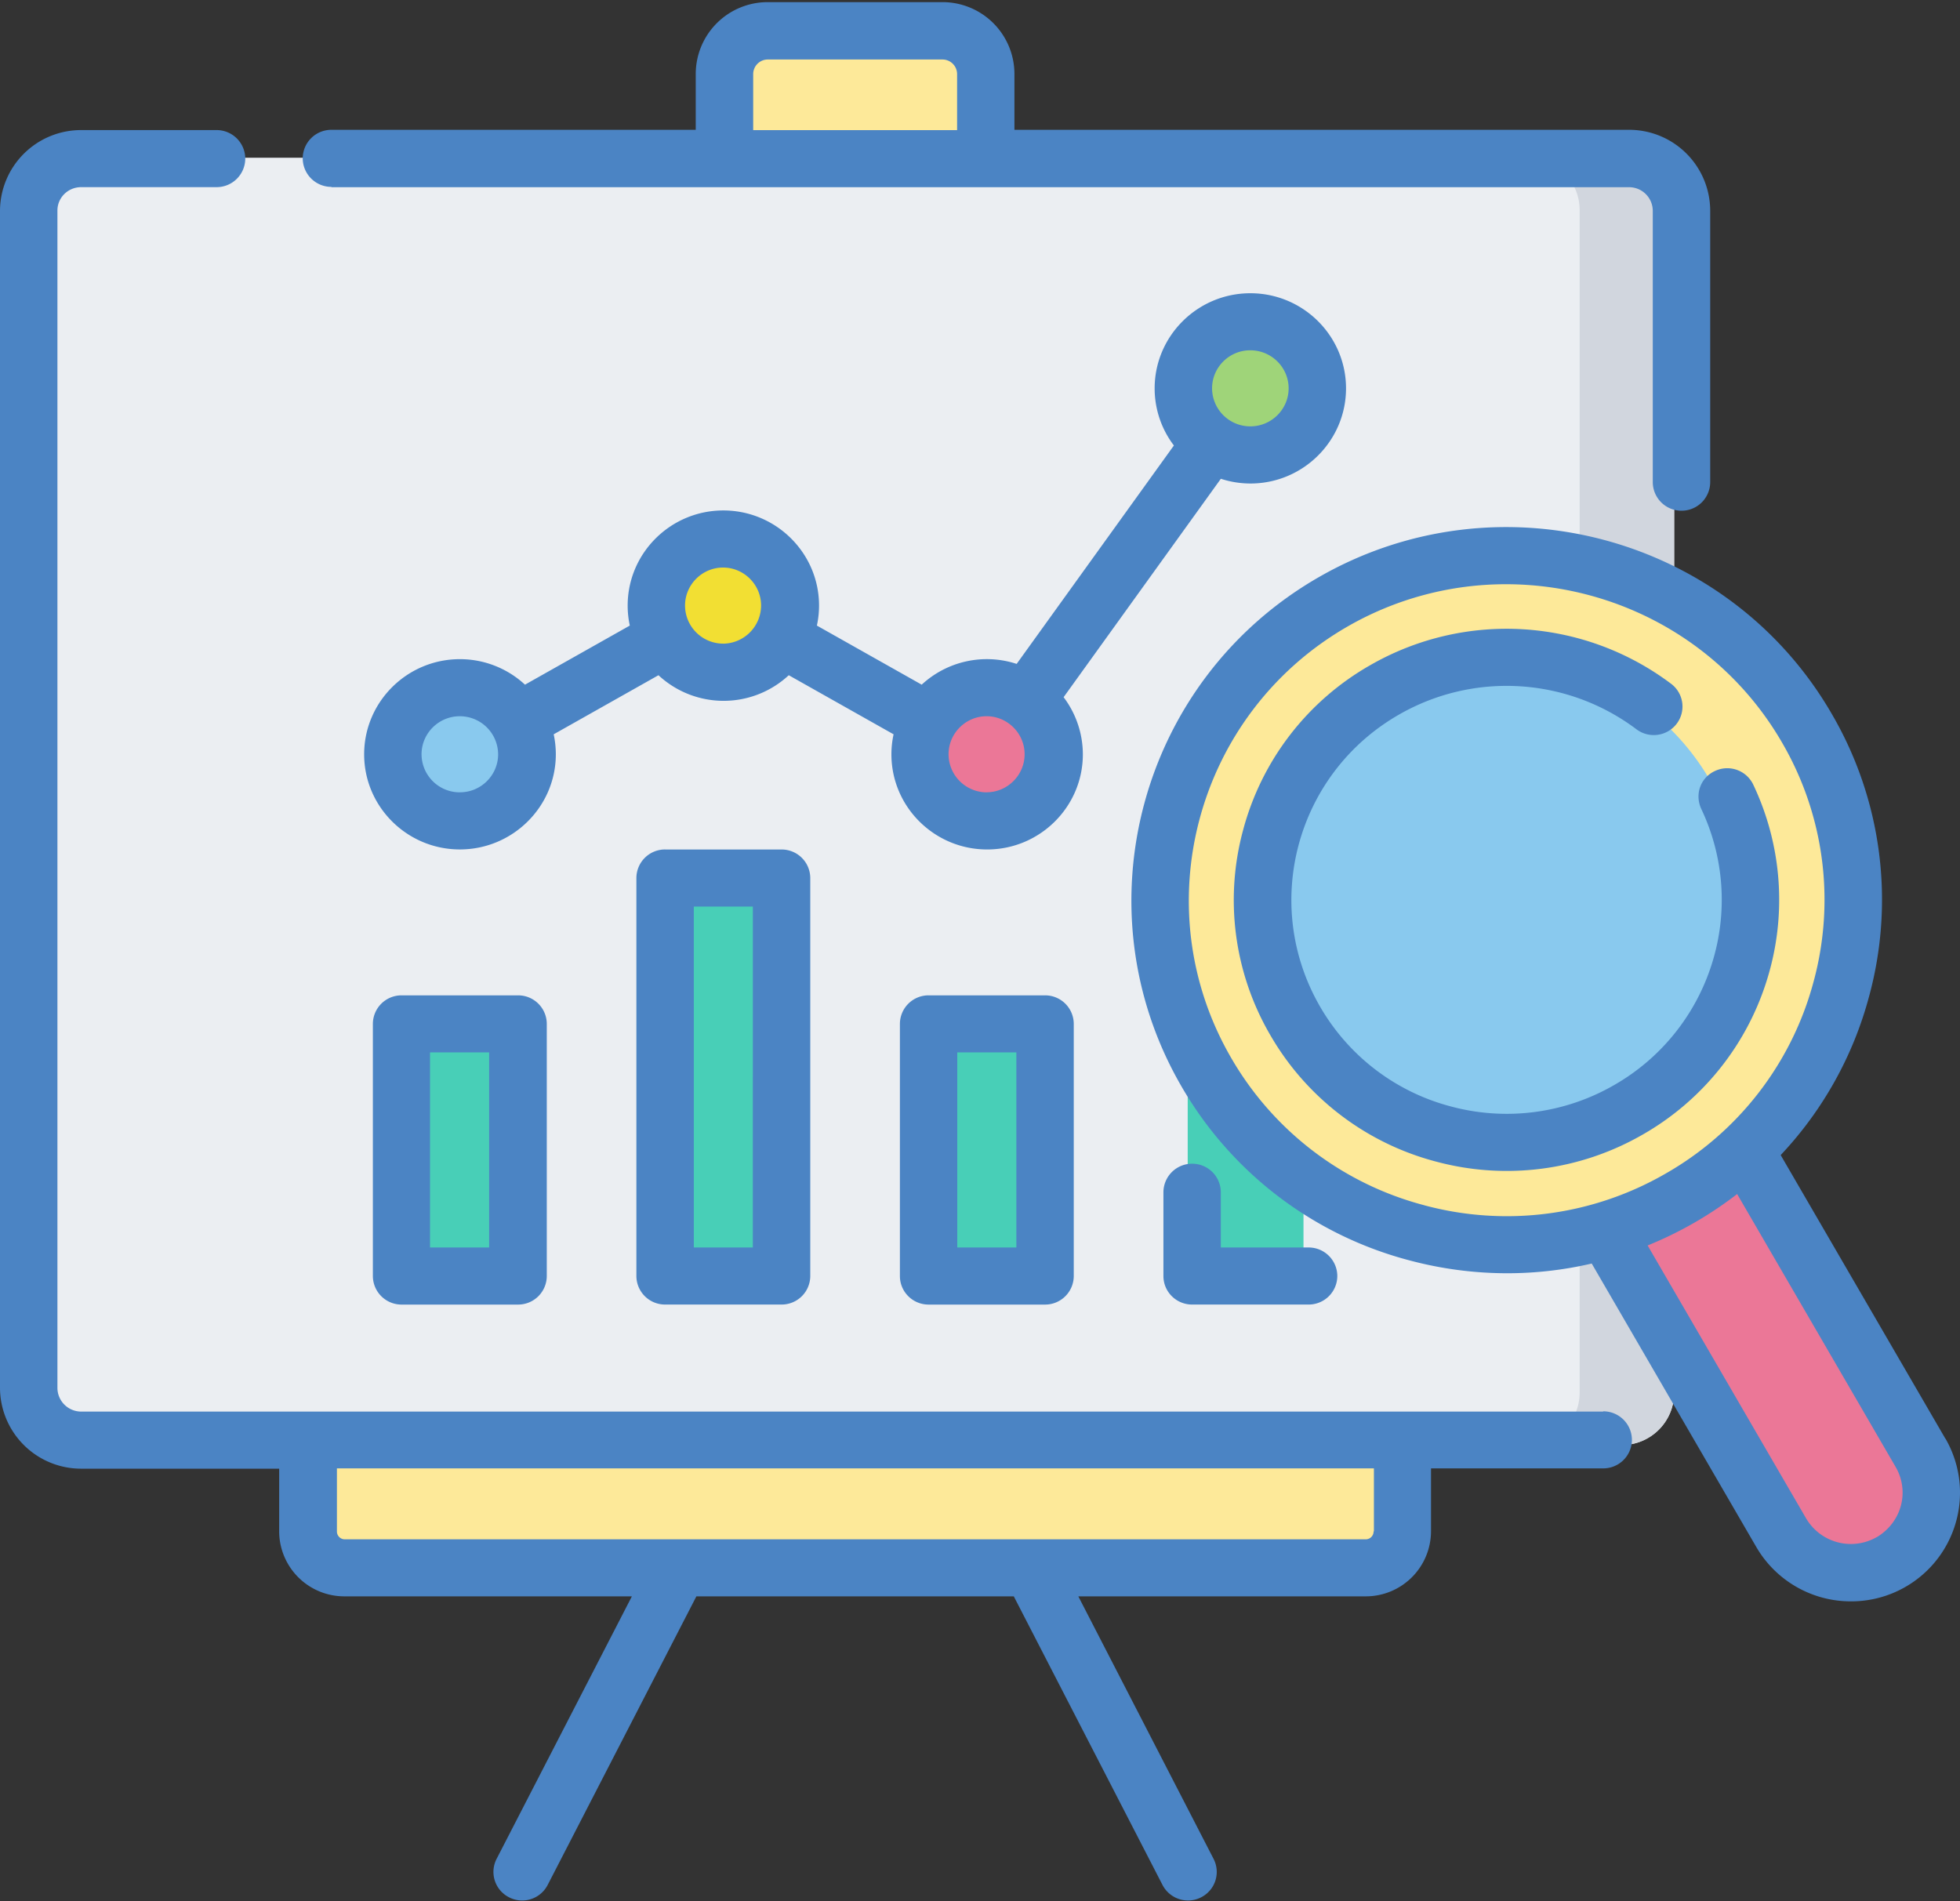 <svg xmlns="http://www.w3.org/2000/svg" width="67" height="65"><rect width="100%" height="100%" fill="#333333" stroke="none"/><path fill="#ebeef2" d="M1.065 7.184V47.61a1.79 1.79 0 0 0 1.784 1.792h52.596a1.79 1.79 0 0 0 1.784-1.792V7.184a1.79 1.79 0 0 0-1.784-1.792H2.85a1.79 1.79 0 0 0-1.784 1.792z"/><path fill="#d1d6de" d="M55.445 5.392h-3.23c.985 0 1.783.802 1.783 1.792V47.61a1.79 1.79 0 0 1-1.784 1.792h3.23a1.79 1.79 0 0 0 1.785-1.792V7.184a1.79 1.79 0 0 0-1.784-1.792z"/><ellipse cx="15.715" cy="25.855" fill="#89c9ee" rx="2.277" ry="2.287"/><ellipse cx="24.669" cy="20.748" fill="#f2df33" rx="2.277" ry="2.287"/><ellipse cx="33.624" cy="25.855" fill="#eb7797" rx="2.277" ry="2.287"/><ellipse cx="42.579" cy="13.29" fill="#9fd479" rx="2.277" ry="2.287"/><path fill="#fde999" d="M10.552 52.54v-3.137h37.2v3.137c0 .69-.557 1.248-1.243 1.248H11.795a1.245 1.245 0 0 1-1.243-1.248zM24.708 5.392V2.486c0-.817.66-1.48 1.472-1.48h5.934c.813 0 1.472.662 1.472 1.48v2.905h-8.878z"/><path fill="#48cfb7" d="M13.736 35.11h3.958v8.66h-3.958zm8.955-5.008h3.958V43.77H22.69zm8.954 5.008h3.958v8.66h-3.958zm8.955-8.913h3.958V43.77H40.6z"/><path fill="#eb7797" d="M53.355 39.945l7.263 12.635c.36.63.957 1.1 1.658 1.278s1.447.1 2.075-.273c1.308-.762 1.756-2.437 1-3.75L58.09 37.2l-4.734 2.745z"/><ellipse cx="51.284" cy="30.853" fill="#fde999" rx="11.776" ry="11.828"/><ellipse cx="51.284" cy="30.853" fill="#89c9ee" rx="8.288" ry="8.324"/><path d="M42.742 16.53c1.804 0 3.27-1.46 3.27-3.253s-1.467-3.252-3.27-3.252-3.272 1.46-3.272 3.252a3.22 3.22 0 0 0 .658 1.953l-5.375 7.467a3.276 3.276 0 0 0-3.246.71l-3.583-2.02c.048-.22.074-.45.074-.684 0-1.793-1.468-3.252-3.272-3.252s-3.27 1.46-3.27 3.252a3.22 3.22 0 0 0 .073.684l-3.583 2.02a3.269 3.269 0 0 0-2.226-.872c-1.804 0-3.272 1.46-3.272 3.253s1.468 3.252 3.272 3.252S19 27.58 19 25.788c0-.235-.026-.464-.073-.684l3.582-2.02a3.27 3.27 0 0 0 4.454 0l3.583 2.02c-.048.22-.074.45-.074.685 0 1.793 1.468 3.252 3.272 3.252s3.272-1.46 3.272-3.252a3.25 3.25 0 0 0-.658-1.954l5.375-7.467c.32.105.663.162 1.02.162zm0-4.554c.72 0 1.308.584 1.308 1.3s-.587 1.3-1.308 1.3a1.306 1.306 0 0 1-1.309-1.3c0-.717.587-1.3 1.3-1.3zM15.718 27.088a1.306 1.306 0 0 1-1.308-1.3c0-.718.587-1.302 1.308-1.302a1.31 1.31 0 0 1 1.31 1.3c0 .716-.587 1.3-1.3 1.3zm9.008-5.084a1.306 1.306 0 0 1-1.309-1.301c0-.717.587-1.3 1.3-1.3s1.3.584 1.3 1.3a1.31 1.31 0 0 1-1.31 1.302zm9.008 5.084a1.306 1.306 0 0 1-1.309-1.3c0-.718.587-1.302 1.3-1.302s1.3.584 1.3 1.3-.588 1.3-1.3 1.3zm21.07 21.17H2.776a.812.812 0 0 1-.813-.808V7.198c0-.446.365-.8.813-.8h4.627a.979.979 0 0 0 .981-.975.979.979 0 0 0-.981-.976H2.776A2.771 2.771 0 0 0 0 7.198V47.45a2.771 2.771 0 0 0 2.776 2.76h6.767v2.147a2.228 2.228 0 0 0 2.232 2.218H21.6l-4.625 8.976a.973.973 0 0 0 .427 1.313.98.98 0 0 0 1.32-.424l5.083-9.865h10.85l5.083 9.865a.982.982 0 0 0 1.321.424.973.973 0 0 0 .426-1.313l-4.624-8.976h9.824a2.23 2.23 0 0 0 2.232-2.218V50.2h5.886a.979.979 0 0 0 .982-.975.979.979 0 0 0-.982-.976zm-7.85 4.1c0 .147-.12.267-.268.267h-34.9a.268.268 0 0 1-.269-.267V50.2h35.448v2.148zM11.33 6.4h44.355a.81.81 0 0 1 .813.808v9.277a.98.98 0 0 0 .981.975.979.979 0 0 0 .982-.975V7.198a2.771 2.771 0 0 0-2.776-2.76H34.677V2.52A2.458 2.458 0 0 0 32.215.073h-5.97a2.458 2.458 0 0 0-2.462 2.447v1.918H11.33a.979.979 0 0 0-.982.976.98.98 0 0 0 .982.975zm14.417-3.87a.5.5 0 0 1 .5-.496h5.97a.5.5 0 0 1 .5.496v1.918h-6.97V2.52zm-12.02 31.498a.979.979 0 0 0-.981.975v8.622a.98.98 0 0 0 .981.975h3.982a.979.979 0 0 0 .982-.975v-8.622a.979.979 0 0 0-.982-.975h-3.982zm3 8.62H14.7v-6.67h2.02v6.67zm6.008-13.607a.979.979 0 0 0-.981.975v13.608a.98.98 0 0 0 .981.975h3.982a.979.979 0 0 0 .981-.975V30.017a.979.979 0 0 0-.981-.975h-3.982zm3 13.607h-2.018V30.993h2.018V42.65zm6.008-8.62a.979.979 0 0 0-.981.975v8.622c0 .54.44.975.98.975h3.982a.979.979 0 0 0 .981-.975v-8.622a.979.979 0 0 0-.981-.975h-3.982zm3 8.62h-2.02v-6.67h2.02v6.67zm6.007-2.864a.979.979 0 0 0-.98.976v2.864c0 .54.44.975.98.975h3.982a.979.979 0 0 0 .982-.975.979.979 0 0 0-.982-.976h-3V40.76a.979.979 0 0 0-.981-.976zm25.75 9.4l-5.63-9.695a12.668 12.668 0 0 0 3.02-5.417 12.6 12.6 0 0 0-1.28-9.677c-3.537-6.1-11.398-8.183-17.523-4.667s-8.232 11.33-4.696 17.42a12.735 12.735 0 0 0 7.79 5.941 12.97 12.97 0 0 0 3.34.44 12.72 12.72 0 0 0 2.89-.332l5.628 9.695a3.736 3.736 0 0 0 3.238 1.854A3.717 3.717 0 0 0 67 51.028c0-.648-.173-1.288-.5-1.852zm-17.814-7.98a10.786 10.786 0 0 1-6.597-5.032c-2.995-5.158-1.2-11.777 3.977-14.754a10.847 10.847 0 0 1 5.414-1.445c3.758 0 7.418 1.937 9.428 5.398a10.675 10.675 0 0 1 1.085 8.196 10.739 10.739 0 0 1-5.062 6.558 10.85 10.85 0 0 1-8.245 1.08zM64.153 52.55a1.776 1.776 0 0 1-2.415-.643l-5.416-9.328a13.002 13.002 0 0 0 3.06-1.758l5.418 9.33a1.75 1.75 0 0 1 .238.877c0 .627-.34 1.2-.884 1.524zm-3.756-19.038a9.183 9.183 0 0 0-.465-6.689.984.984 0 0 0-1.306-.466c-.5.23-.7.8-.47 1.298a7.246 7.246 0 0 1 .367 5.278 7.297 7.297 0 0 1-3.347 4.163 7.345 7.345 0 0 1-5.581.73 7.302 7.302 0 0 1-4.467-3.407c-2.028-3.5-.82-7.972 2.693-9.988a7.381 7.381 0 0 1 8.12.502.985.985 0 0 0 1.374-.19.972.972 0 0 0-.19-1.366 9.35 9.35 0 0 0-10.286-.636 9.21 9.21 0 0 0-4.342 5.625 9.155 9.155 0 0 0 .931 7.029 9.25 9.25 0 0 0 5.659 4.316 9.305 9.305 0 0 0 7.07-.925 9.244 9.244 0 0 0 4.24-5.274z" fill="#4b84c4"/></svg>